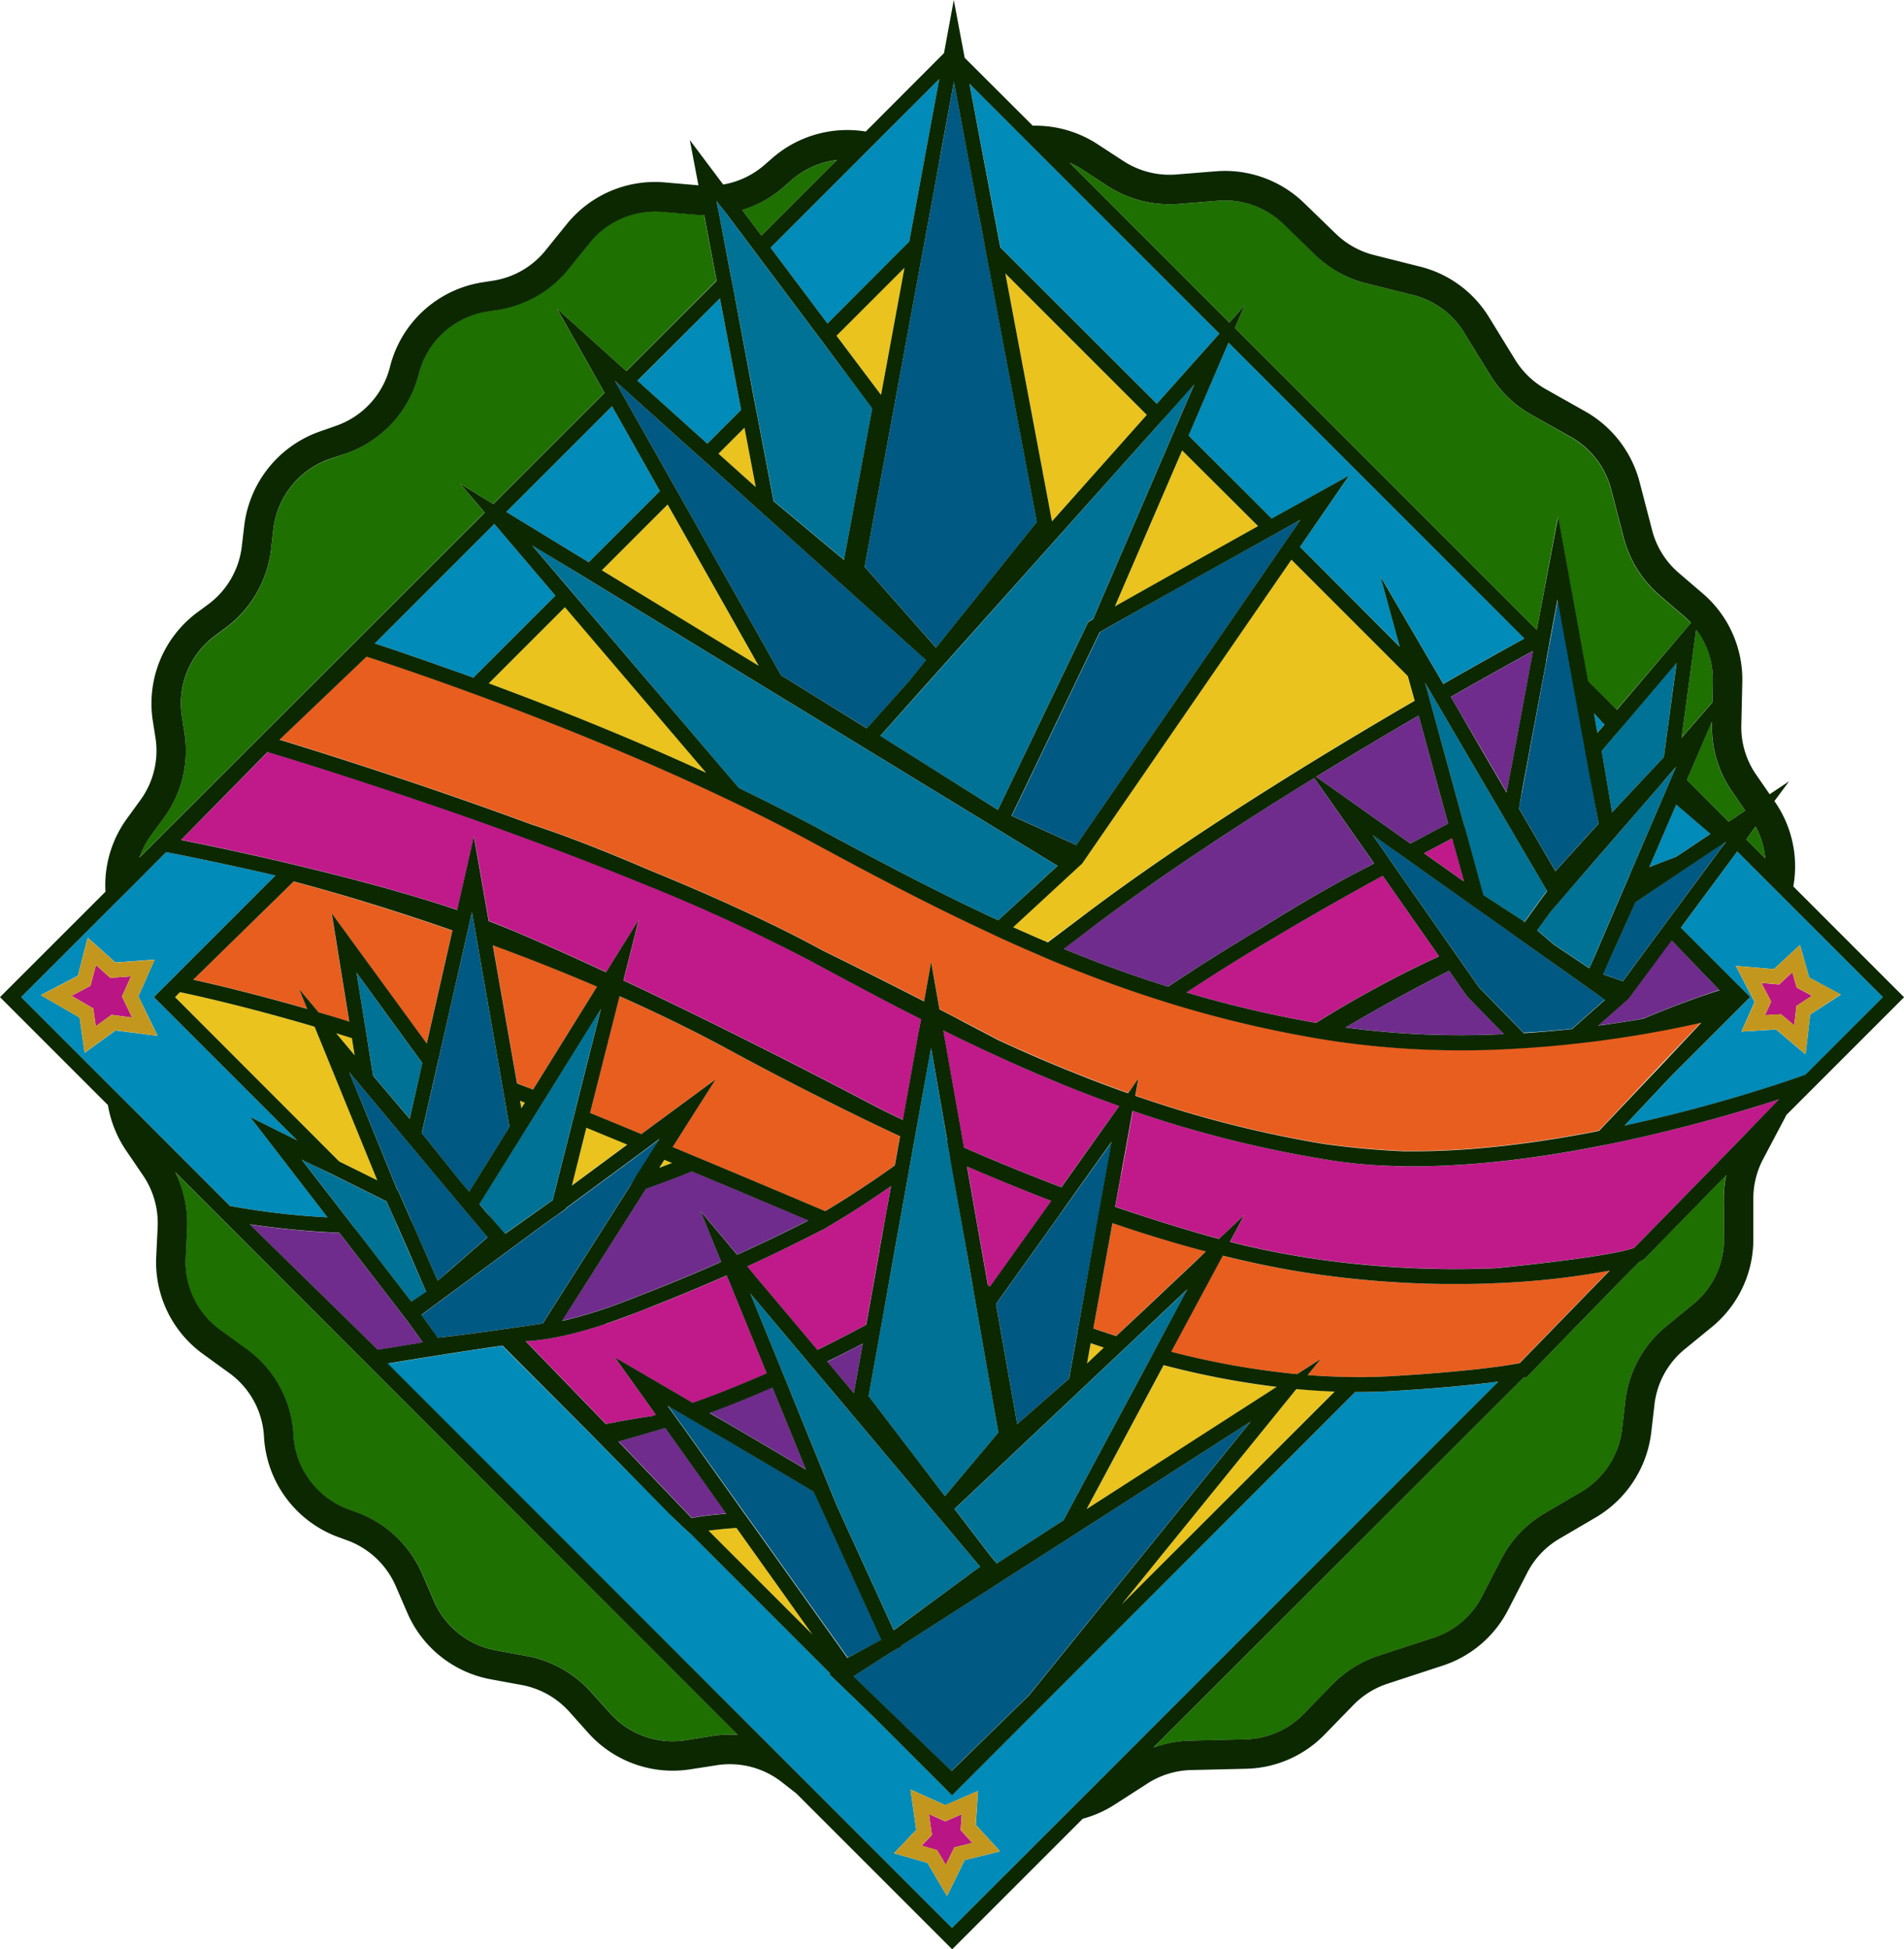 <svg xmlns="http://www.w3.org/2000/svg" viewBox="0 0 550.1 563.13"><defs><style>.cls-1{fill:#005983;}.cls-2{fill:#007296;}.cls-3{fill:#008bb9;}.cls-4{fill:#eac31f;}.cls-5{fill:#6f2c8d;}.cls-6{fill:#c01a8a;}.cls-7{fill:#b91585;}.cls-8{fill:#1e7000;}.cls-9{fill:#e85e1f;}.cls-10{fill:#0c2800;}.cls-11{fill:#c3971e;}</style></defs><g id="Capa_2" data-name="Capa 2"><g id="Capa_1-2" data-name="Capa 1"><polygon class="cls-1" points="440.12 226.73 439.82 228.37 439.67 229.16 439.63 229.39 439.17 231.85 439.13 232.09 438.86 233.55 439.25 234.23 449.38 251.65 455.91 244.47 458.82 241.26 461.89 237.88 459.31 223.73 459.03 222.18 458.9 221.5 458.62 219.96 458.5 219.26 458.22 217.76 455 200.06 454.78 198.88 454.27 196.09 453.55 192.13 453.42 191.4 450.09 173.14 447.75 185.73 447.73 185.83 447.24 188.48 446.79 190.88 446.75 191.13 440.78 223.22 440.12 226.73"/><polygon class="cls-2" points="462.75 216.94 462.91 217.88 463.13 219.2 463.28 220.11 463.51 221.45 465.75 234.72 475.18 224.65 476.66 223.06 477.78 221.87 478.14 221.48 480.71 218.73 480.72 218.7 484.38 191.46 470.18 208.16 469.31 209.17 467.9 210.83 467.37 211.46 466.49 212.49 464.65 214.65 462.74 216.9 462.75 216.94"/><path class="cls-3" d="M476.5,250.51c2.8-1.09,5.4-2.09,7.78-3l9.89-6.62-9.88-8.46Z"/><polygon class="cls-4" points="331.33 119.89 290.46 79.02 303.94 150.57 331.33 119.89"/><path class="cls-5" d="M419.58,202l8.62,14.73,7.11,12.18.8-4.27,1-5.15,5.85-31.44c-3.78,2.06-12.33,6.75-23.73,13.27Z"/><path class="cls-3" d="M367.41,149.85l14.3-7.94,8.06-4.48L375.59,158l28.82,28.82-5.55-20.27,18.14,31c11-6.32,19.42-10.92,23.42-13.1L354.94,99l-11.55,26.79Z"/><path class="cls-1" d="M454.17,297.22l9.5-8.4c-4.14-2.95-13.75-9.76-25.32-18h0l-2-1.46h0l-2-1.41-.06-.05-8-5.64c-.5-.35-1-.7-1.49-1.06l-16.91-12-.67-.48-1.38-1-.61-.43-1.45-1-.5-.35-6.75-4.79,4.29,6.13.18.26,1,1.5.21.3,1.05,1.5.21.31,16.24,23.21.34.48.92,1.32.31.44.95,1.37.32.45,4.73,6.76,12.91,13.18C445.07,298.11,449.73,297.7,454.17,297.22Z"/><path class="cls-5" d="M364.3,268.15c11.19-7,21.85-13.17,31-17.8l1.66-.91-17.27-24.68c-21.17,13-44.26,28.12-63.93,43q-4.26,3.21-8.47,6.37c9.8,4,19.79,7.68,30.12,10.93C346,279.37,355.05,273.68,364.3,268.15Z"/><path class="cls-5" d="M380.26,224.42l8.6,6.08,18.65,13.21c3.72-2,7.36-3.93,10.88-5.78l-8.54-31.2C400.92,211.92,390.84,217.91,380.26,224.42Z"/><path class="cls-6" d="M419.56,242.2q-4,2.09-8.11,4.3l1,.7L423,254.67l-3-11Z"/><path class="cls-5" d="M434.49,298.74l-10.62-10.87-5.19-7.41c-9.48,4.83-19.65,10.32-29.95,16.37A249.38,249.38,0,0,0,434.49,298.74Z"/><path class="cls-6" d="M380.23,295.49a324.75,324.75,0,0,1,30.6-16.9q2.46-1.17,4.93-2.31l-16.23-23.19-.06-.09-2.19,1.21c-10.17,5.61-20.68,11.6-31,17.77-8.05,4.83-16,9.77-23.51,14.72l.5.15A328.22,328.22,0,0,0,380.23,295.49Z"/><path class="cls-2" d="M254.33,212.64l.78.49L288.32,234l26.05-54.27.42-.31a11.09,11.09,0,0,1,1.06-.66l22.41-52,1.84-4.27,5-11.56-7.8,8.74L334.39,123l-68.26,76.47Z"/><path class="cls-5" d="M233.55,352.57c-10.09-4.28-21.68-9.16-33.66-14.17q-6.48,2.61-13.23,5L162.4,381.6a137.47,137.47,0,0,0,18.17-5.68c9.61-3.68,18.84-7.45,27.79-11.4l-6-14.69L213,362.45Q223.47,357.69,233.55,352.57Z"/><path class="cls-5" d="M224.59,404.31l-.81-2-.62-1.52q-5.86,2.58-11.55,4.83c-2.22.88-4.41,1.72-6.59,2.52l1.32.78,2.83,1.65c8.94,5.24,18.07,10.61,23.67,13.95l-7.42-18.2Z"/><polygon class="cls-2" points="241.53 434.41 241.79 435.04 242.42 436.42 258.2 470.95 283.14 452.64 283.16 452.63 282.82 452.22 263.1 428.77 261.65 427.05 260.19 425.31 239.76 401.02 238.27 399.25 236.86 397.56 235 395.35 233.55 393.63 232.13 391.94 216.76 373.67 225.48 395.04 226.29 397.03 227.11 399.05 227.9 400.97 228.7 402.94 229.53 404.98 240.71 432.38 241.53 434.41"/><polygon class="cls-4" points="218.35 140.73 215.09 123.57 207.59 131.07 218.35 140.73"/><polygon class="cls-1" points="115.05 343.98 118.56 352 119.51 354.18 120.42 356.25 121.72 359.22 126.45 370.01 129.69 367.18 140.87 357.42 138.69 354.81 138.61 354.73 137.05 352.87 136.06 351.69 135.36 350.85 133.14 348.2 129.48 343.84 100.9 309.76 114.85 343.88 115.05 343.98"/><path class="cls-4" d="M97.12,298.51l5.34,6.38-.79-4.95C100.13,299.45,98.62,299,97.12,298.51Z"/><path class="cls-4" d="M368.88,400.72a244.07,244.07,0,0,1-32.66-6.28L313.93,436Z"/><polygon class="cls-1" points="180 114.19 193.84 138.7 196.04 142.61 225.67 195.1 250.49 210.44 262.84 196.61 267.58 190.71 204.53 134.13 201.3 131.24 181.09 113.1 177.87 110.21 177.64 110 177.8 110.28 180 114.19"/><polygon class="cls-3" points="190.66 141.88 176.83 117.37 146.29 147.9 170.1 162.44 190.66 141.88"/><polygon class="cls-3" points="214.12 118.43 207.99 86.2 184.16 110.04 204.37 128.18 214.12 118.43"/><path class="cls-6" d="M88.13,250.53c14.1,3.41,29.94,7.64,44,12.32l4.83-21.29,4.28,24.51q4,1.47,7.55,3c8.44,3.59,17.38,7.61,26.36,11.78l9.43-15.13-4.41,17.48c23.35,11,46.38,22.68,61.1,30.3l2.32,1.2,2.25,1.17,7.35,3.85.57.3c.6.31,3.11,1.57,7.14,3.49l3.41-19,.52-2.89.53-3,.75-4.2c-10-5.07-20.06-10.41-30.24-15.92l-.87-.47a522,522,0,0,0-49.33-22.82c-11.11-4.54-22.38-8.88-33.27-12.88-13.09-4.82-25.62-9.17-36.6-12.86l-5-1.65-4.6-1.52C92.27,221.77,82,218.61,78,217.4l-.59-.18-1.67,1.7L52.35,242.63c5.75,1.15,17.22,3.5,30.85,6.72C84.81,249.73,86.46,250.12,88.13,250.53Z"/><polygon class="cls-2" points="327.24 387.44 325.38 389.19 323.63 390.84 275.81 435.94 286.18 449.5 288.04 451.7 307.27 439.21 331.93 393.29 332.95 391.4 334.02 389.4 343.12 372.47 327.24 387.44"/><path class="cls-3" d="M160.46,172.09l-17.64-20.72-34.53,34.54c4.34,1.41,14.66,4.84,28.47,9.88Z"/><path class="cls-1" d="M317.78,182.66l-12.26,25.55-13.18,27.46,1.12.51,2,.9L311,244.15l59-85.61,2.5-3.62,3.27-4.75L370.59,153l-3.93,2.19c-19.84,11-41,22.87-47.4,26.57Z"/><path class="cls-3" d="M94.61,351.71l-22.34-29,13.57,6.75L46.3,289.91l-1.84-1.83,2.19-2.19L79.6,252.94c-16.41-3.81-29.19-6.29-31.6-6.75l-9,9.05L31.21,263,6.12,288.08l24.65,24.65L41.06,323l25.36,25.37A217.34,217.34,0,0,0,94.61,351.71Zm-61.25-54-8.9,6.47L23,294l-11.22-6.5,10.72-5.6,2.85-11,8,7.17,11.34-.84L40,287.84l5.54,11.43Z"/><polygon class="cls-2" points="211.69 82.5 217.81 114.73 218.79 119.87 223.52 144.73 243.87 161.75 252.03 117.97 238.6 100.06 235.98 96.56 219.55 74.65 216.93 71.15 209.86 61.73 207.02 57.95 207.79 62 210.71 77.36 211.69 82.5"/><polygon class="cls-3" points="239.07 93.47 262.7 69.84 266.13 51.23 267.67 42.88 271.36 22.84 255.05 39.14 247.94 46.26 222.64 71.56 239.07 93.47"/><polygon class="cls-1" points="268.09 64.45 266.71 71.95 249.8 163.76 270.46 187.12 299.59 150.8 285.04 73.59 283.61 66.05 280.63 50.23 279.04 41.79 275.62 23.61 272.02 43.11 270.46 51.6 268.09 64.45"/><polygon class="cls-2" points="444.44 268.25 444.11 268.7 448.82 272.77 459.14 279.68 459.2 279.72 460.95 275.67 468.41 258.35 468.73 257.61 468.83 257.39 469.63 255.53 469.88 254.95 470.67 253.11 470.81 252.8 470.83 252.74 480.85 229.5 481.74 227.42 482.22 226.31 482.64 225.34 484.06 222.04 484.28 221.52 483.94 221.92 481.68 224.52 481.1 225.19 480.27 226.15 478.85 227.78 463.29 245.73 460.44 249 450.32 260.67 449.78 261.3 448.1 263.23 447.27 264.36 446.93 264.83 444.66 267.94 444.44 268.25"/><polygon class="cls-7" points="37.85 282.07 31.86 282.52 27.72 278.81 26.15 284.81 20.65 287.69 26.94 291.33 27.68 296.49 32.23 293.19 38.17 293.98 35.23 287.9 37.85 282.07"/><path class="cls-8" d="M241.85,46.23A24.37,24.37,0,0,0,228.72,52l-2.29,2a32.65,32.65,0,0,1-12,6.64L220,68.06Z"/><polygon class="cls-3" points="289.04 71.48 334.22 116.66 352.3 96.4 300.84 44.93 292.9 36.99 280.13 24.22 283.14 40.2 284.75 48.72 289.04 71.48"/><polygon class="cls-1" points="126.17 308.48 121.86 327.36 132.84 341.11 135.54 344.34 147.2 325.59 145.54 316.07 145.1 313.57 144.66 311.06 137.72 271.34 137.36 269.26 137.29 268.86 136.93 266.81 136.87 266.45 136.51 264.37 136.36 263.53 136.19 264.26 135.78 266.06 135.71 266.38 135.31 268.16 135.23 268.5 134.82 270.31 127.12 304.21 126.67 306.18 126.69 306.2 126.65 306.35 126.17 308.48"/><path class="cls-4" d="M141.23,197.43c17.68,6.54,40.13,15.4,62.78,25.83l-40.74-47.87Z"/><polygon class="cls-4" points="173.9 164.75 219.17 192.38 192.87 145.79 173.9 164.75"/><path class="cls-4" d="M322.11,175.2c9.79-5.56,27.47-15.42,41.37-23.16l-21.93-21.93Z"/><path class="cls-2" d="M433.75,234.83l-.11-.19-1-1.7-.1-.18-1-1.67-15.44-26.4-.7-1.19-1.1-1.88-1.08-1.86-1.55-2.64.84,3,.35,1.28.24.86.59,2.17,8.59,31.39.47,1.69.11.43.47,1.69.12.46.46,1.66,4.6,16.81.16.11,10.64,6.91.09.06.52.34.51.33,1.19-1.62.18-.26,2.88-4,2.27-3.09-12.24-20.93Z"/><path class="cls-4" d="M313.17,264.32c30.2-22.86,68.38-46.16,95.5-61.91l-2-7.14-33.62-33.62-60.45,87.78,0,0-.14.13h0l-19.86,18.24c3.32,1.49,6.65,3,10,4.38Q307.91,268.31,313.17,264.32Z"/><path class="cls-8" d="M499.42,237.4l4.8-3.21-3.8-5.49a32.64,32.64,0,0,1-5.82-19.44l0-.79-7.27,16.86Z"/><path class="cls-8" d="M510,248a24.13,24.13,0,0,0-2.76-9.17l-2.72,3.68Z"/><path class="cls-8" d="M54,354.92l-.41,8.44a24.28,24.28,0,0,0,10,20.89l7.63,5.53a32.69,32.69,0,0,1,13.5,24.79,24.32,24.32,0,0,0,15.94,21.53l2.56.94a33,33,0,0,1,18.87,17.83l3.3,7.65a24.3,24.3,0,0,0,18,14.3l8.85,1.62a33.08,33.08,0,0,1,18.47,10.32l5.63,6.25a24.22,24.22,0,0,0,22,7.73l7.28-1.17a32.59,32.59,0,0,1,5.21-.42c.79,0,1.58,0,2.37.1L50.6,338.68A33.08,33.08,0,0,1,54,354.92Z"/><path class="cls-8" d="M494.75,202.86l.13-5.92a24.24,24.24,0,0,0-4.83-15.12l-4.22,31.31Z"/><path class="cls-8" d="M359.61,88.21l-2.82,6.55L444,182l6.1-32.77,8.66,47.52,8.31,8.32L488.5,180a24.71,24.71,0,0,0-2.07-2l-7-6a32.72,32.72,0,0,1-10.35-16.61l-3.64-14a24.46,24.46,0,0,0-11.6-15.08L442.4,119.8a32.89,32.89,0,0,1-11.86-11.4L423,96.08a24.23,24.23,0,0,0-14.87-10.87L395,81.94a32.76,32.76,0,0,1-14.89-8.24l-9.29-9A24.33,24.33,0,0,0,351.93,58l-11.4.92a33,33,0,0,1-20.59-5.23l-7.52-4.9A25,25,0,0,0,309,47l46.19,46.2Z"/><path class="cls-8" d="M132.94,139.76l9.55,5.83,32.13-32.13L160.93,89.19l20,18L207,81.06l-3.6-19c-.45,0-.9,0-1.35,0l-10.76-.9a24.27,24.27,0,0,0-21,9l-6,7.43a32.77,32.77,0,0,1-20.68,11.91l-2.79.43A24.28,24.28,0,0,0,120.94,108a32.84,32.84,0,0,1-21,23l-4.86,1.7A24.49,24.49,0,0,0,79,152.85l-.7,6a33,33,0,0,1-13,22.53l-3.23,2.4A24.3,24.3,0,0,0,52.55,207l.75,4.75a32.66,32.66,0,0,1-5.88,24.38l-3.87,5.33a24.14,24.14,0,0,0-3.26,6.29L140,148.07Z"/><path class="cls-8" d="M475.16,363.63a4.8,4.8,0,0,1-1.45.84l-3.83,3.83-28.7,29.46-.61.14-.37.08L333.27,504.91a33,33,0,0,1,10.56-2l16-.38a24.18,24.18,0,0,0,16.85-7.35l8.29-8.51a33.1,33.1,0,0,1,13.32-8.3l15.84-5.18a24.19,24.19,0,0,0,14.07-12l5.5-10.67a32.73,32.73,0,0,1,12.58-13.29l10.51-6.16a24.47,24.47,0,0,0,11.86-18.18l.94-8.09a32.75,32.75,0,0,1,11.83-21.62l7.75-6.34a24.22,24.22,0,0,0,8.93-18.94L498,346.42a33,33,0,0,1,.73-6.94l-23.6,24.15Z"/><polygon class="cls-7" points="277.85 524.15 273.09 526.22 268.4 524.1 269.25 530.13 266.27 533.26 270.75 534.53 273.26 538.77 275.72 533.73 280.92 532.44 277.55 528.75 277.85 524.15"/><path class="cls-2" d="M237,239.67c17.33,9.38,34.19,18.26,51.39,26.21l17.12-15.73L170.76,167.9l-3.8-2.32-13.23-8.07,9.8,11.51,2.81,3.3,47.14,55.38C221.44,231.52,229.35,235.52,237,239.67Z"/><path class="cls-6" d="M462.74,331l-2.16.42q-2.65.51-5.36,1l-2.42.42c-15.29,2.59-31.55,4.33-47.07,4.11-1.14,0-2.27,0-3.39-.08-1.35-.05-2.7-.11-4-.19s-2.59-.16-3.88-.27c-3.25-.27-6.44-.64-9.57-1.13l-3.39-.56a333.32,333.32,0,0,1-36.74-8.3l-1.85-.53-.75-.22-1.85-.55-.75-.22-1.85-.57c-3.51-1.09-7-2.22-10.41-3.4l-.12.68-2.2,12.17-.37,2-.2,1.11-.35,1.93L323.8,340l-.33,1.81-1.23,6.81c9.6,3.31,19.7,6.49,30,9.27l7.31-6.9-4.15,7.74h.06l3,.77,1.52.38,1.55.34q10.9,2.43,21,3.8a282.47,282.47,0,0,0,38.44,2.59q3.18,0,6.19-.08c1.74,0,3.44-.1,5.09-.17,27.62-2.79,36.36-4.76,39-5.58a7.62,7.62,0,0,0,1-.35l26.41-27,4.13-4.24,11.39-11.64c-1.85.59-4,1.26-6.31,2-10.65,3.27-26.13,7.59-43.59,11.11Z"/><path class="cls-3" d="M402.8,401.86c-3.47.21-6.94.31-10.39.31h-.86L279.79,513.93l-4.74,4.74-1.53-1.53-2.62-2.63-18.74-18.74-12.58-12.13.27-.18-40.28-40.28L198.23,442l-1.91-1.72-26-26.25h0l-25.24-25.23c-12,1.73-26.79,4.12-33.17,5.17L220.75,502.71l22.86,22.86L275.05,557l30.5-30.5,13.24-13.23L432.9,399.17C427.05,400,417.46,401,402.8,401.86ZM278.7,537.4l-5.08,10.4-5.69-9.62-9.66-2.75,6.45-6.76L263.07,517l10.05,4.53,9.45-4.11-.63,9.79,7,7.66Z"/><polygon class="cls-4" points="261.32 77.34 241.69 96.97 254.55 114.11 261.32 77.34"/><path class="cls-5" d="M470.52,288.49l0,0-.12.11h0l-8.68,7.67c4.71-.62,9.07-1.3,13-2,10.3-4.32,17.92-6.94,22-8.26l-13.83-14.39Z"/><polygon class="cls-1" points="486.28 251.38 476.03 258.23 475.89 258.33 474.2 259.45 472.48 260.6 472.43 260.73 472.35 260.9 464.89 277.45 463.17 281.46 468.84 283.48 479.9 268.51 479.92 268.48 481.21 266.74 482.51 264.98 482.52 264.96 494.96 248.13 497.3 244.96 498.68 243.09 494.17 246.11 486.28 251.38"/><path class="cls-4" d="M324.1,463.5,385.56,402c-3.72-.14-7.42-.38-11.08-.73Z"/><polygon class="cls-1" points="260.27 475.5 260.38 475.74 257.84 477.06 246.71 484.2 246.52 484.32 255.18 492.67 274.86 511.66 297.26 489.78 361.3 410.72 260.27 475.5"/><path class="cls-4" d="M212,441.49c-3.16.22-5.54.47-7.32.69l30,30-21.94-30.79Z"/><path class="cls-1" d="M254.74,473.8l-16.57-36.29-.35-.76-.57-1.25-.92-2L235.2,431c-2.79-1.76-17.51-10.42-32.57-19.24l-2.93-1.71,0,0-2.42-1.41-.64-.38-1.84-1.07-1.86-1.09,1,1.37.72,1,.59.84.85,1.18.47.66,1,1.35,17.41,24.41,1.44,2,1.45,2,27.08,38,8.41-4.38Z"/><path class="cls-5" d="M192.53,413l-.35-.49-2.83.87h-.06c-5,1.48-8.23,2.41-10.36,3l-.19.05,21.14,22.11c.28-.07.62-.13,1-.21,1.72-.31,4.51-.71,9-1.06Z"/><path class="cls-1" d="M180.12,345.63l1.84-2.89,1.86-2.93,4.07-6.41,1.18-1.85,1.18-1.86.4-.63-.69.51-2,1.5-2,1.5-15.81,11.66-4.8,3.54-1.76,1.3-.05.22L161.05,351l-3.63,2.57-23.79,17.56-3.52,2.59-8.37,6.18,4.73,6.57c3.4-.32,9-1.06,14.56-1.82l1.83-.26,3.53-.5,4.55-.66,5.85-.87Z"/><path class="cls-6" d="M189.53,408.83l-11.85-16.62,8.7,5.07,13.79,8.05q10.35-3.66,21.36-8.52L212.23,374l-.8-2-.83-2-.61-1.5c-6.43,2.84-13,5.58-19.76,8.27-2.68,1.06-5.38,2.12-8.12,3.17-2.49,1-4.82,1.78-7,2.51-11.11,3.71-18.59,4.83-23.18,5l.25.26,22.94,23.7c2.36-.47,7.89-1.55,13.28-2.3Z"/><path class="cls-5" d="M98.07,356.21a250.82,250.82,0,0,1-25.89-2.46l37,36.24c2.12-.34,7-1.15,13-2.11l-4.49-6.23Z"/><path class="cls-3" d="M501.91,246l-16.3,22.06,19.28,19.28.12,0-.07.08.7.7-22.8,22.79-13.47,14.32c16.82-3.65,31.34-7.89,40.71-10.85,4.27-1.35,7.47-2.44,9.32-3.08l1.83-.65.36-.13L544,288.08,516.91,261l-7.06-7.06Zm18.15,27,2.66,9.44,9.13,4.91L523,293.11l-1.34,11.5-8.55-7.19-10,.61,3.83-8.52-5.44-10.46,11,.94Z"/><polygon class="cls-7" points="509.94 293.32 514.59 293.04 518.37 296.21 519.02 290.63 523.49 287.69 519.09 285.33 517.84 280.89 514.04 284.42 508.91 283.98 511.72 289.38 509.94 293.32"/><path class="cls-9" d="M172.51,285c-10.36-4.45-20.54-8.44-30.1-11.95l7,39.9,4.57,1.84Z"/><path class="cls-9" d="M374.68,397l6.86-4.4-3.78,4.66q6,.47,12,.56,3.06,0,6.13,0c2.21-.05,4.42-.13,6.64-.27,21.35-1.28,31.91-2.9,35.53-3.56l.9-.17,26-26.72-.06,0a229.16,229.16,0,0,1-32.28,3.6c-3.16.14-6.47.24-9.94.26-2,0-4,0-6.1,0a288.92,288.92,0,0,1-34.72-2.6q-10.34-1.41-21.55-3.91c-1.44-.32-2.89-.66-4.34-1l-2.79-.68-1.79,3.33-13.13,24.43A234.4,234.4,0,0,0,374.68,397Z"/><path class="cls-9" d="M316.29,381.57l-.4,2.2.57.19c.9.31,1.8.62,2.72.92,1.09.37,2.2.73,3.32,1.09l8.39-7.92,6.94-6.55,6.89-6.49,3.69-3.48q-13-3.42-27-8.2Z"/><path class="cls-6" d="M305.71,312.77l-1.92-.8-.44-.18-1.91-.8-.44-.18c-4.88-2.07-9.71-4.22-14.53-6.45q-6.41-3-12.77-6.1l-1.21-.59.22,1.26,5,28.22.08.48.32,1.84.1.54.26,1.49.29.12.57.25c7.83,3.4,17.09,7.24,27.28,11.11l16.32-22.87.43-.6q-8.71-3.09-17.17-6.56Z"/><path class="cls-9" d="M491.47,295.38c-3.85.88-9.12,2-15.48,3.1-2.7.48-5.59.94-8.66,1.4-2.35.35-4.81.68-7.35,1l-4,.47c-1.23.14-2.47.28-3.72.4s-2.43.25-3.67.36c-1.46.13-2.95.25-4.45.36-.93.07-1.87.15-2.82.21l-2.84.17a254,254,0,0,1-53.67-2.22l-2-.32-1.78-.29-1.52-.25-1.66-.3-1.49-.28c-.56-.1-1.12-.19-1.67-.3A335.21,335.21,0,0,1,338.62,290l-.51-.16-2.12-.66-.53-.17-2.11-.67-.49-.16c-10.13-3.29-19.95-7-29.59-11l-2.32-1-2.3-1c-3.17-1.37-6.31-2.76-9.45-4.19l-2.13-1-2.13-1c-16.71-7.79-33.13-16.45-50-25.58-4.73-2.56-9.57-5.07-14.45-7.51-1.63-.82-3.26-1.62-4.9-2.42s-3.21-1.56-4.82-2.33c-26.18-12.51-52.86-23-72.92-30.41l-4.48-1.64c-14-5.07-24.07-8.38-27.43-9.46l-25.16,24c5.07,1.55,15.42,4.75,28.84,9.18l4.59,1.52c11.65,3.88,25.22,8.57,39.47,13.82,9.77,3.19,21.24,7.71,33.35,12.9,17.86,7.31,35.29,15.16,50,23.11l.9.48c10.39,5.1,20.19,10,28.68,14.39l.39.2.43-2.39.45-2.53,1.17-6.5.86,4.94.45,2.53.44,2.53.65,3.71,2.46,1.27,2.18,1.13,2.17,1.13c3.92,2,7.33,3.83,10.1,5.3,5.57,2.57,11.16,5,16.82,7.39l.41.17,1.95.81.4.16,2,.8.38.15q7.73,3.1,15.64,5.91l3-4.23-.9,5q6.91,2.39,14,4.52l1.78.52.85.26,1.75.49.91.26,1.71.48a330.53,330.53,0,0,0,33.32,7.34c6.21.87,12.58,1.53,19.06,1.92,1.34.08,2.68.14,4,.2l.71,0c1.19,0,2.39,0,3.59,0,17-.12,34.65-2.47,50.82-5.61l1.4-.28,17.73-18.86Z"/><path class="cls-4" d="M169.4,325.76l-4.22,16.71,16-11.83Z"/><path class="cls-4" d="M194.16,336l-2.22-.92-1.47,2.33Z"/><path class="cls-9" d="M206.72,311.83,194.3,331.38l5.62,2.34,2.83,1.19,2.79,1.16c11.82,4.95,23.12,9.72,32.84,13.83,8.33-4.88,16.93-10.92,20.11-13.19l1.51-8.43q-9.57-4.47-19.48-9.41l-2.31-1.16-2.37-1.19Q223.2,310.13,210,303c-10.16-5.5-20.66-10.57-31.06-15.19l-8.49,33.71c4.87,2,9.84,4.05,14.83,6.12Z"/><path class="cls-6" d="M218.55,369.08l1.43,1.69L236.14,390q6.93-3.4,14.09-7.25l3.85-21.47c0-.11,0-.15,0-.23l.69-3.82c0-.06,0-.21.05-.32L256.1,350l.55-3.05.39-2.17.18-1,.2-1.09c-3.62,2.51-8.8,6-14.18,9.29l0,0-4.86,2.95c-1,.5-2,1-2.94,1.48s-2,1-3,1.5c-5.46,2.74-11,5.41-16.59,8l1.21,1.44Z"/><polygon class="cls-2" points="142.18 352.23 143.88 354.15 145.9 356.44 150.64 353.08 154.79 350.14 154.9 350.06 159.24 346.99 159.66 346.68 159.71 346.51 165.35 324.1 165.89 321.99 166.42 319.86 173.58 291.47 158.02 316.44 156.86 318.31 155.7 320.17 138.47 347.82 140.5 350.25 141.87 351.88 142.18 352.23"/><path class="cls-4" d="M151.63,318.52l-1.37-.55.38,2.15Z"/><path class="cls-5" d="M242.41,397.45l1.48,1.76,2.79,3.31.9-5,.49-2.71.46-2.56.73-4.07q-5.19,2.75-10.25,5.25l2,2.38Z"/><polygon class="cls-2" points="121.8 306.84 119.51 303.7 117.25 300.6 103 281.03 105.52 296.63 105.9 299.03 106.29 301.44 107.79 310.76 118.37 323.2 118.37 323.2 122.03 307.16 122.02 307.14 121.8 306.84"/><path class="cls-6" d="M284,363.08l.4,2.27.41,2.32.16.93.42,2.38.07.39.67.31,2.2-3.08,4.1-5.74,1.05-1.48,2.38-3.34,3.45-4.83,4.48-6.27q-11.85-4.53-24.36-9.94Z"/><path class="cls-9" d="M86.42,285.75,92,292.46c2.87.85,5.83,1.75,8.86,2.7l-5.05-31.29,27.44,37.67,7.42-32.67c-23.36-8.12-41.23-13-45.85-14.16L55.83,283c5.93,1.31,18,4.14,32.94,8.46Z"/><polygon class="cls-2" points="274.63 334.92 274.56 334.52 274.52 334.28 274.27 332.88 274.18 332.36 274.11 331.99 274.11 331.98 273.85 330.5 273.73 329.8 273.71 329.67 273.66 329.4 268.98 302.7 264.91 325.41 264.84 325.76 264.51 327.62 264.45 327.95 264.12 329.81 264.06 330.16 262.95 336.3 262.45 339.12 262.36 339.61 261.94 341.93 261.76 342.94 261.19 346.15 258.94 358.65 258.55 360.83 258.16 363.02 255.1 380.1 254.61 382.8 254.12 385.56 253.38 389.69 252.91 392.31 252.41 395.08 250.93 403.33 265.62 422.58 266.98 424.36 268.31 426.1 273 432.25 288.47 413.87 288.15 412.09 287.71 409.56 287.25 406.93 281.9 376.43 281.53 374.31 281.48 373.98 281.08 371.73 281.06 371.64 280.8 370.12 280.61 369.07 280.39 367.81 280 365.54 274.69 335.26 274.63 334.92"/><path class="cls-4" d="M109,341,90.86,296.62c-19.63-5.81-34.89-9.15-38.84-10l-1.44,1.44L98,335.51Z"/><polygon class="cls-2" points="102.02 354.24 103.68 356.39 118.88 376.12 122.39 373.75 123.14 373.25 118.09 361.7 115.76 356.4 114.85 354.31 113.89 352.12 113.32 350.82 111.72 347.15 111.47 347.03 107.62 345.11 95.45 339.06 87.15 334.94 100.28 351.98 102.02 354.24"/><polygon class="cls-1" points="317.33 351.5 317.65 349.74 317.71 349.39 318.04 347.6 318.11 347.21 318.44 345.39 318.69 343.98 318.99 342.36 319.27 340.79 319.53 339.35 319.84 337.63 321.25 329.84 310.75 344.55 310.52 344.88 310.5 344.9 309.49 346.32 309.44 346.39 309.22 346.69 308.16 348.18 307.92 348.52 305.89 351.37 303.13 355.24 302.32 356.37 296.68 364.27 290.08 373.52 288.78 375.35 287.76 376.78 287.84 377.24 292.18 401.73 292.68 404.52 293.15 407.19 293.9 411.45 308.87 398.3 310.36 390.04 310.87 387.23 310.98 386.61 311.36 384.52 311.38 384.44 311.76 382.3 317.26 351.9 317.33 351.5"/><path class="cls-4" d="M314.06,393.93l4.86-4.59-3.8-1.28Z"/><polygon class="cls-3" points="463.54 209.29 460.47 205.98 461.51 211.67 463.54 209.29"/><path class="cls-10" d="M518.12,256.1a32.73,32.73,0,0,0-5.31-24.44l-.15-.21,4.24-5.73-5.61,3.74-3.87-5.6a24.11,24.11,0,0,1-4.32-14.4l.28-12.32A32.72,32.72,0,0,0,492,171.5l-7-6a24.22,24.22,0,0,1-7.67-12.31l-3.64-14A33,33,0,0,0,458,118.86l-11.46-6.46a24.46,24.46,0,0,1-8.78-8.46l-7.57-12.31A32.6,32.6,0,0,0,410.16,77L397,73.69a24.36,24.36,0,0,1-11-6.1l-9.29-9a32.84,32.84,0,0,0-25.46-9.1l-11.4.92a24.44,24.44,0,0,1-15.26-3.87l-7.52-4.9a32.8,32.8,0,0,0-18.69-5.32L278.71,16.69,275.57,0l-2.83,15.34L250.13,38a33,33,0,0,0-27,7.68l-2.29,2a24.49,24.49,0,0,1-11.9,5.63l-9.64-12.85,2.49,13.08L192,52.69a32.79,32.79,0,0,0-28.34,12.17l-6,7.43a24.25,24.25,0,0,1-15.33,8.82l-2.78.43A32.79,32.79,0,0,0,112.67,106a24.29,24.29,0,0,1-15.52,17l-4.85,1.7a33,33,0,0,0-21.73,27.16l-.71,6a24.38,24.38,0,0,1-9.63,16.69L57,176.93a32.78,32.78,0,0,0-12.84,31.43l.75,4.74a24.2,24.2,0,0,1-4.36,18.07l-3.87,5.33a32.72,32.72,0,0,0-6.21,21.12L0,288.08l31.18,31.18a33.06,33.06,0,0,0,5.28,13.17l4.9,7.2a24.52,24.52,0,0,1,4.19,14.88L45.14,363a32.73,32.73,0,0,0,13.51,28.18l7.62,5.53a24.25,24.25,0,0,1,10,18.38,32.81,32.81,0,0,0,21.51,29l2.56.94a24.42,24.42,0,0,1,14,13.21l3.31,7.65a32.74,32.74,0,0,0,24.22,19.29l8.85,1.63a24.45,24.45,0,0,1,13.69,7.64L170,500.7a32.75,32.75,0,0,0,29.64,10.44L207,510a24.36,24.36,0,0,1,18.87,4.86l4.21,3.29,43.49,43.49,1.53,1.53,37.71-37.71a32.64,32.64,0,0,0,9.19-4.07l9.5-6.11A24.33,24.33,0,0,1,344,511.39l16-.38a32.65,32.65,0,0,0,22.74-9.92l8.29-8.51a24.38,24.38,0,0,1,9.87-6.15l15.84-5.19a32.64,32.64,0,0,0,19-16.17l5.5-10.68a24.29,24.29,0,0,1,9.32-9.85l10.51-6.16a33,33,0,0,0,16-24.53l.94-8.08a24.18,24.18,0,0,1,8.77-16l7.74-6.33a32.69,32.69,0,0,0,12.05-25.56l0-11.46A24.44,24.44,0,0,1,509.33,335L516,322.38c0-.09.07-.18.12-.27l34-34Zm-10.89-17.3A24.13,24.13,0,0,1,510,248l-5.48-5.49Zm-3-4.61-4.8,3.21-12.07-12.07,7.27-16.86,0,.79a32.64,32.64,0,0,0,5.82,19.44Zm-178.3,81.66q-7.92-2.79-15.64-5.91l-.38-.15-2-.8-.4-.16-1.95-.81-.41-.17c-5.66-2.35-11.25-4.82-16.82-7.39-2.77-1.47-6.18-3.26-10.1-5.3L276.07,294l-2.18-1.13-2.46-1.27-.65-3.71-.44-2.53-.45-2.53-.86-4.94-1.17,6.5-.45,2.53-.43,2.39-.39-.2c-8.49-4.35-18.29-9.29-28.68-14.39l-.9-.48c-14.68-7.95-32.11-15.8-50-23.11-12.11-5.19-23.58-9.71-33.35-12.9-14.25-5.25-27.82-9.94-39.47-13.82l-4.59-1.52c-13.42-4.43-23.77-7.63-28.84-9.18l25.16-24c3.36,1.08,13.45,4.39,27.43,9.46l4.48,1.64c20.06,7.37,46.74,17.9,72.92,30.41,1.61.77,3.22,1.54,4.82,2.33s3.27,1.6,4.9,2.42c4.88,2.44,9.72,4.95,14.45,7.51,16.86,9.13,33.28,17.79,50,25.58l2.13,1,2.13,1c3.14,1.43,6.28,2.82,9.45,4.19l2.3,1,2.32,1c9.64,4,19.46,7.72,29.59,11l.49.16,2.11.67.53.17,2.12.66.51.16a335.21,335.21,0,0,0,36.16,8.91c.55.11,1.11.2,1.67.3l1.49.28,1.66.3,1.52.25,1.78.29,2,.32a254,254,0,0,0,53.67,2.22l2.84-.17c.95-.06,1.89-.14,2.82-.21,1.5-.11,3-.23,4.45-.36,1.24-.11,2.46-.23,3.67-.36s2.49-.26,3.72-.4l4-.47c2.54-.32,5-.65,7.35-1,3.07-.46,6-.92,8.66-1.4,6.36-1.11,11.63-2.22,15.48-3.1l-11.74,12.48L462,326.72l-1.4.28c-16.17,3.14-33.87,5.49-50.82,5.61-1.2,0-2.4,0-3.59,0l-.71,0c-1.35-.06-2.69-.12-4-.2-6.48-.39-12.85-1.05-19.06-1.92a330.53,330.53,0,0,1-33.32-7.34l-1.71-.48-.91-.26-1.75-.49-.85-.26-1.78-.52Q335,319,328,316.58l.9-5ZM334,389.4l-1.07,2-1,1.89-24.66,45.92L288,451.7l-1.86-2.2-10.37-13.56,47.82-45.1,1.75-1.65,1.86-1.75,15.88-15Zm2.2,5a244.07,244.07,0,0,0,32.66,6.28L313.93,436ZM229.53,405l-.83-2.05-.8-2-.79-1.92-.82-2-.81-2-8.72-21.37,15.37,18.27,1.42,1.69,1.45,1.72,1.86,2.21,1.41,1.69,1.5,1.77,20.42,24.29,1.46,1.74,1.45,1.72,19.72,23.45.34.41h0L258.2,471l-15.78-34.53-.63-1.38-.26-.63-.82-2Zm3.31,19.57c-5.6-3.34-14.73-8.71-23.67-13.95L206.34,409l-1.32-.78c2.18-.8,4.37-1.64,6.59-2.52q5.69-2.25,11.55-4.83l.62,1.52.81,2,.83,2Zm-24.48-60c-9,4-18.18,7.72-27.79,11.4a137.47,137.47,0,0,1-18.17,5.68l24.26-38.2q6.76-2.38,13.23-5c12,5,23.57,9.89,33.66,14.17q-10.11,5.15-20.57,9.88l-10.61-12.62Zm-78.88-20.68,3.66,4.36,2.22,2.65.7.84,1,1.18,1.56,1.86.08.09,2.18,2.6-11.18,9.76L126.45,370l-4.73-10.79-1.3-3-.91-2.07-1-2.18-3.51-8-.2-.1L100.9,309.76ZM97.12,298.51c1.5.46,3,.94,4.55,1.43l.79,4.95Zm29.55,7.67.45-2,7.7-33.91.41-1.81.08-.34.4-1.79.07-.31.41-1.8.17-.73.15.84.36,2.08.06.36.36,2.05.07.4.36,2.08,6.94,39.72.44,2.51.44,2.5,1.66,9.52-11.66,18.75-2.7-3.23-11-13.75,4.31-18.88.48-2.13,0-.15ZM149.38,313l-7-39.9c9.56,3.51,19.74,7.5,30.1,11.95L154,314.79Zm2.25,5.57-1,1.6-.38-2.15Zm-33.26,4.68h0l-10.58-12.44-1.5-9.32L105.9,299l-.39-2.4L103,281l14.25,19.57,2.26,3.1,2.29,3.14.22.3v0Zm22.13,27.05-2-2.42,17.23-27.66,1.16-1.86,1.16-1.87,15.56-25-7.16,28.39-.53,2.13-.54,2.11-5.65,22.41,0,.17-.43.3-4.33,3.08-.11.08-4.15,2.94-4.74,3.36-2-2.29-1.7-1.92-.32-.36Zm28.9-24.49,11.83,4.88-16,11.83Zm1.07-4.24L179,287.81c10.4,4.62,20.9,9.69,31.06,15.19q13.18,7.14,25.82,13.52l2.37,1.19,2.31,1.16q9.9,4.94,19.48,9.41l-1.51,8.43c-3.18,2.27-11.78,8.31-20.11,13.19-9.72-4.11-21-8.88-32.84-13.83l-2.79-1.16-2.83-1.19-5.62-2.34,12.42-19.55L185.3,327.64C180.31,325.57,175.34,323.52,170.47,321.52ZM194.16,336l-3.69,1.41,1.47-2.33Zm38.3,21.9c1-.47,2-1,3-1.5s2-1,2.94-1.48l4.86-2.95,0,0c5.38-3.27,10.56-6.78,14.18-9.29l-.2,1.09-.18,1-.39,2.17L256.1,350l-1.24,6.91c0,.11,0,.26-.05.32l-.69,3.82c0,.08,0,.12,0,.23l-3.85,21.47q-7.17,3.84-14.09,7.25L220,370.77l-1.43-1.69-1.47-1.75-1.21-1.44C221.5,363.32,227,360.65,232.46,357.91Zm16.8,30.24-.73,4.07-.46,2.56-.49,2.71-.9,5-2.79-3.31-1.48-1.76-1.4-1.67-2-2.38Q244.07,390.9,249.26,388.15Zm64.8,5.78,1.06-5.87,3.8,1.28Zm-2.3-11.63-.38,2.14,0,.08-.38,2.09-.11.62-.51,2.81-1.49,8.26-15,13.15-.75-4.26-.47-2.67-.5-2.79-4.34-24.49-.08-.46,1-1.43,1.3-1.83,6.6-9.25,5.64-7.9.81-1.13,2.76-3.87,2-2.85.24-.34,1.06-1.49.22-.3.05-.07,1-1.42,0,0,.24-.33,10.49-14.71-1.41,7.79-.31,1.72-.26,1.44-.28,1.57-.3,1.62-.25,1.41-.33,1.82-.07.39-.33,1.79-.06.35-.32,1.77-.07.39Zm-12.5-29.09L295.81,358l-2.38,3.34-1.05,1.48-4.1,5.74-2.2,3.08-.67-.31-.07-.39-.42-2.38-.16-.93-.41-2.32-.4-2.27L279.38,337q12.51,5.4,24.36,9.94ZM280,365.54l.39,2.27.22,1.26.19,1.05.26,1.52,0,.09.39,2.25.06.34.37,2.11,5.35,30.5.46,2.63.45,2.53.31,1.78L273,432.25l-4.68-6.15L267,424.36l-1.36-1.78-14.69-19.25,1.48-8.25.5-2.77.47-2.62.74-4.13.49-2.76.49-2.7L258.16,363l.39-2.19.39-2.18,2.25-12.5.57-3.21.18-1,.42-2.32.09-.49.5-2.82,1.1-6.14.07-.35.33-1.85.06-.34.33-1.86.07-.35L269,302.7l4.68,26.7,0,.27,0,.13.12.7.26,1.48h0l.07.37.09.51.25,1.41,0,.24.07.4.06.34Zm-14.69-66.88-.53,3-.52,2.89-3.41,19c-4-1.92-6.54-3.18-7.14-3.49l-.57-.3-7.35-3.85-2.25-1.17-2.32-1.2c-14.72-7.62-37.75-19.32-61.1-30.3l4.41-17.48-9.43,15.13c-9-4.17-17.92-8.19-26.36-11.78q-3.59-1.51-7.55-3l-4.28-24.51-4.83,21.29c-14-4.68-29.85-8.91-44-12.32-1.67-.41-3.32-.8-4.93-1.18-13.63-3.22-25.1-5.57-30.85-6.72l23.34-23.71,1.67-1.7.59.18c4,1.21,14.32,4.37,28.25,8.94l4.6,1.52,5,1.65c11,3.69,23.51,8,36.6,12.86,10.89,4,22.16,8.34,33.27,12.88A522,522,0,0,1,235,278.07l.87.47c10.18,5.51,20.21,10.85,30.24,15.92Zm-180.45-44c4.62,1.21,22.49,6,45.85,14.16l-7.42,32.67L95.85,263.87l5.05,31.29c-3-1-6-1.85-8.86-2.7l-5.62-6.71,2.35,5.75c-15-4.32-27-7.15-32.94-8.46Zm6,41.91L109,341l-11-5.45L50.58,288.08,52,286.64C56,287.47,71.23,290.81,90.86,296.62Zm4.59,42.44,12.17,6.05,3.85,1.92.24.12,1.61,3.67.57,1.3,1,2.19.91,2.09,2.33,5.3,5,11.55-.75.5-3.51,2.37-15.2-19.73L102,354.24,100.28,352l-13.13-17Zm22.22,42.59,4.49,6.23c-6,1-10.9,1.77-13,2.11l-37-36.24a250.82,250.82,0,0,0,25.89,2.46Zm4.07-1.75,8.37-6.18,3.52-2.59,23.79-17.56,3.63-2.57,2.42-1.71.05-.22,1.76-1.3,4.8-3.54,15.81-11.66,2-1.5,2-1.5.69-.51-.4.63-1.18,1.86-1.18,1.85-4.07,6.41L182,342.74l-1.84,2.89-23.33,36.73-5.85.87-4.55.66-3.53.5-1.83.26c-5.54.76-11.16,1.5-14.56,1.82Zm53.34,2.57c2.21-.73,4.54-1.56,7-2.51,2.74-1,5.44-2.11,8.12-3.17,6.76-2.69,13.33-5.43,19.76-8.27l.61,1.5.83,2,.8,2,9.3,22.79q-11,4.86-21.36,8.52l-13.79-8.05-8.7-5.07,11.85,16.62-1.16.35c-5.39.75-10.92,1.83-13.28,2.3l-22.94-23.7-.25-.26C156.49,387.3,164,386.18,175.08,382.47Zm3.85,34c2.13-.6,5.39-1.53,10.36-3h.06l2.83-.87.35.49,17.31,24.29c-4.44.35-7.23.75-9,1.06-.39.08-.73.14-1,.21l-21.14-22.11ZM212,441.49l.77-.07,21.94,30.79-30-30C206.46,442,208.84,441.71,212,441.49Zm5.76-.51-1.45-2-1.44-2L197.46,412.5l-1-1.35-.47-.66-.85-1.18-.59-.84-.72-1-1-1.37,1.86,1.09,1.84,1.07.64.38,2.42,1.41,0,0,2.93,1.71c15.06,8.82,29.78,17.48,32.57,19.24l1.13,2.47.92,2,.57,1.25.35.76,16.57,36.29-1.49.78L244.84,479Zm29,43.22,11.13-7.14,2.54-1.32-.1-.24,101-64.78-64,79.06-22.4,21.88-19.68-19-8.66-8.35Zm127.77-82.89c3.66.35,7.36.59,11.08.73L324.1,463.5Zm3.28-4.05,3.78-4.66-6.86,4.4a234.4,234.4,0,0,1-36.36-6.47l13.13-24.43,1.79-3.33,2.79.68c1.45.34,2.9.68,4.34,1q11.2,2.51,21.55,3.91a288.92,288.92,0,0,0,34.72,2.6c2.08,0,4.12,0,6.1,0,3.47,0,6.78-.12,9.94-.26a229.16,229.16,0,0,0,32.28-3.6l.06,0-26,26.72-.9.17c-3.62.66-14.18,2.28-35.53,3.56-2.22.14-4.43.22-6.64.27q-3.07.06-6.13,0Q383.74,397.73,377.76,397.26Zm-33-32.25-6.89,6.49-6.94,6.55L322.5,386c-1.12-.36-2.23-.72-3.32-1.09-.92-.3-1.82-.61-2.72-.92l-.57-.19.4-2.2,5.11-28.24q14,4.79,27,8.2Zm-38.16-22c-10.19-3.87-19.45-7.71-27.28-11.11l-.57-.25-.29-.12-.26-1.49-.1-.54-.32-1.84-.08-.48-5-28.22-.22-1.26,1.21.59q6.36,3.14,12.77,6.1c4.82,2.23,9.65,4.38,14.53,6.45l.44.18,1.91.8.44.18,1.92.8.43.18q8.46,3.46,17.17,6.56l-.43.6ZM204.37,128.18,184.16,110,208,86.2l6.12,32.23Zm10.72-4.61,3.26,17.16-10.76-9.66Zm-13.79,7.67,3.23,2.89,63,56.58-4.74,5.9-12.35,13.83L225.67,195.1l-29.62-52.49-2.21-3.91L180,114.19l-2.2-3.91-.16-.28.23.21,3.22,2.89ZM334.39,123l2.89-3.23,7.8-8.74-5,11.56-1.84,4.27-22.41,52a11.09,11.09,0,0,0-1.06.66l-.42.31L288.32,234l-33.21-20.91-.78-.49,11.8-13.22Zm-30.45,27.62L290.46,79l40.87,40.87Zm-137.6,21.75-2.81-3.3-9.8-11.51L167,165.58l3.8,2.32,134.76,82.25L288.4,265.88c-17.2-7.95-34.06-16.83-51.39-26.21-7.66-4.15-15.57-8.15-23.53-12ZM204,223.26c-22.65-10.43-45.1-19.29-62.78-25.83l22-22Zm-30.11-58.5,19-19,26.3,46.59Zm192.76-9.54,3.93-2.19,5.16-2.86-3.27,4.75-2.5,3.62-59,85.61-15.59-7.07-2-.9-1.12-.51,13.18-27.46,12.26-25.55,1.48-.87C325.67,178.09,346.82,166.26,366.66,155.22Zm-44.55,20,19.44-45.09L363.48,152C349.58,159.78,331.9,169.64,322.11,175.2Zm-9.58,74.39h0l.14-.13,0,0,60.45-87.78,33.62,33.62,2,7.14c-27.12,15.75-65.3,39.05-95.5,61.91q-5.28,4-10.5,7.89c-3.35-1.42-6.68-2.89-10-4.38ZM422.89,238l-.11-.43-.47-1.69-8.59-31.39-.59-2.17-.24-.86-.35-1.28-.84-3,1.55,2.64,1.08,1.86,1.1,1.88.7,1.19,15.44,26.4,1,1.67.1.18,1,1.7.11.19,1,1.68L447,257.44l-2.27,3.09-2.88,4-.18.26-1.19,1.62L440,266l-.52-.34-.09-.06-10.64-6.91-.16-.11-4.6-16.81-.46-1.66-.12-.46Zm.09,16.68-10.55-7.47-1-.7q4.14-2.2,8.11-4.3l.41,1.49Zm-4.59-16.74c-3.52,1.85-7.16,3.79-10.88,5.78L388.86,230.5l-8.6-6.08c10.58-6.51,20.66-12.5,29.59-17.69ZM315.78,267.77c19.67-14.89,42.76-30,63.93-43L397,249.44l-1.66.91c-9.17,4.63-19.83,10.83-31,17.8-9.25,5.53-18.33,11.22-26.87,16.92-10.33-3.25-20.32-6.91-30.12-10.93Q311.52,271,315.78,267.77ZM366.3,272c10.3-6.17,20.81-12.16,31-17.77l2.19-1.21.06.09,16.23,23.19q-2.47,1.14-4.93,2.31a324.75,324.75,0,0,0-30.6,16.9,328.22,328.22,0,0,1-36.94-8.64l-.5-.15C350.33,281.75,358.25,276.81,366.3,272Zm52.38,8.48,5.19,7.41,10.62,10.87a249.38,249.38,0,0,1-45.76-1.91C399,290.78,409.2,285.29,418.68,280.46Zm8.63,4.79-4.73-6.76-.32-.45-.95-1.37-.31-.44-.92-1.32-.34-.48L403.5,251.22l-.21-.31-1.05-1.5-.21-.3-1-1.5-.18-.26-4.29-6.13,6.75,4.79.5.35,1.45,1,.61.43,1.38,1,.67.48,16.91,12c.49.36,1,.71,1.49,1.06l8,5.64.06.05,2,1.41h0l2,1.46h0c11.57,8.2,21.18,15,25.32,18l-9.5,8.4c-4.44.48-9.1.89-13.95,1.21Zm31.89-5.53-.06,0-10.32-6.91-4.71-4.07.33-.45.22-.31,2.27-3.11.34-.47.83-1.13,1.68-1.93.54-.63L460.44,249l2.85-3.27,15.56-17.94,1.42-1.64.83-1,.58-.67,2.26-2.6.34-.4-.22.52-1.42,3.3-.42,1-.48,1.11-.89,2.08-10,23.24,0,.06-.14.31-.79,1.84-.25.58-.8,1.86-.1.22-.32.74L461,275.67Zm25.09-47.28,9.88,8.46-9.89,6.62c-2.38.9-5,1.9-7.78,3Zm-3.57-13.74v0l-2.57,2.75-.36.39-1.12,1.19-1.48,1.58-9.43,10.08-2.24-13.27-.23-1.34-.15-.91-.22-1.32-.16-.94v0l1.91-2.25,1.84-2.16.88-1,.53-.63,1.42-1.66.86-1,14.2-16.7Zm-19.21-7-1-5.69,3.06,3.31Zm.38,26.21-3.07,3.38-2.91,3.21-6.53,7.18-10.13-17.42-.4-.68.28-1.47,0-.22.46-2.47,0-.23.15-.79.3-1.64.66-3.51,6-32.09,0-.24.45-2.41.49-2.65,0-.1,2.34-12.59,3.33,18.26.13.72.73,4,.5,2.79.22,1.18,3.22,17.7.28,1.5.12.7.28,1.54.13.67.28,1.56Zm-24.82-18.37-1,5.15-.8,4.27-7.11-12.18L419.58,202l-.39-.68c11.4-6.52,19.95-11.21,23.73-13.27ZM417,197.61l-18.14-31,5.55,20.27L375.59,158l14.18-20.6-8.06,4.48-14.3,7.94-24-24L354.94,99l85.48,85.47C436.42,186.69,428,191.29,417,197.61ZM190.66,141.88,170.1,162.44,146.29,147.9l30.54-30.53Zm-30.2,30.21-23.7,23.7c-13.81-5-24.13-8.47-28.47-9.88l34.53-34.54ZM474.75,294.32c-3.95.68-8.31,1.36-13,2l8.68-7.67h0l.12-.11,0,0,12.42-16.82,13.83,14.39C492.67,287.38,485.05,290,474.75,294.32ZM482.52,265v0l-1.3,1.76-1.29,1.74,0,0-11.06,15-5.67-2,1.72-4,7.46-16.55.08-.17.05-.13,1.72-1.15,1.69-1.12.14-.1,10.25-6.85,7.89-5.27,4.51-3L497.3,245,495,248.13Zm12.36-68-.13,5.92-8.92,10.27,4.22-31.31A24.24,24.24,0,0,1,494.88,196.94ZM312.42,48.79l7.52,4.9a33,33,0,0,0,20.59,5.23l11.4-.92a24.33,24.33,0,0,1,18.86,6.74l9.29,9A32.76,32.76,0,0,0,395,81.94l13.14,3.27A24.23,24.23,0,0,1,423,96.08l7.56,12.32a32.89,32.89,0,0,0,11.86,11.4l11.46,6.46a24.46,24.46,0,0,1,11.6,15.08l3.64,14a32.72,32.72,0,0,0,10.35,16.61l7,6a24.71,24.71,0,0,1,2.07,2l-21.39,25.13-8.31-8.32-8.66-47.52L444,182,356.79,94.76l2.82-6.55-4.42,5L309,47A25,25,0,0,1,312.42,48.79ZM292.9,37l7.94,7.94L352.3,96.4l-18.08,20.26L289,71.48l-4.29-22.76-1.61-8.52-3-16ZM275.61,23.61,279,41.79l1.59,8.44,3,15.82L285,73.59l14.56,77.21-29.13,36.32L249.8,163.77,266.71,72l1.38-7.5,2.37-12.85L272,43.11Zm-21.06,90.5L241.69,97l19.63-19.63Zm-6.61-67.85,7.11-7.12,16.31-16.3-3.69,20-1.54,8.36-3.43,18.6L239.07,93.47,222.64,71.56ZM226.43,54l2.29-2a24.37,24.37,0,0,1,13.13-5.79L220,68.06l-5.55-7.39A32.65,32.65,0,0,0,226.43,54Zm-16.57,7.7,7.07,9.42,2.62,3.5L236,96.56l2.62,3.5L252,118l-8.16,43.78-20.35-17-4.73-24.86-1-5.14L211.69,82.5l-1-5.14L207.79,62,207,58ZM43.55,241.5l3.87-5.33a32.66,32.66,0,0,0,5.88-24.38L52.55,207a24.3,24.3,0,0,1,9.52-23.29l3.23-2.4a33,33,0,0,0,13-22.53l.7-6a24.49,24.49,0,0,1,16.1-20.13L100,131a32.84,32.84,0,0,0,21-23A24.28,24.28,0,0,1,140.87,90l2.79-.43a32.77,32.77,0,0,0,20.68-11.91l6-7.43a24.27,24.27,0,0,1,21-9l10.76.9c.45,0,.9,0,1.35,0l3.6,19-26.08,26.09-20-18,13.69,24.27-32.13,32.13-9.55-5.83,7.07,8.31L40.29,247.79A24.14,24.14,0,0,1,43.55,241.5ZM41.06,323,30.77,312.73,6.12,288.08,31.21,263,39,255.24l9-9.05c2.41.46,15.19,2.94,31.6,6.75L46.65,285.89l-2.19,2.19,1.84,1.83,39.54,39.55-13.57-6.75,22.34,29a217.34,217.34,0,0,1-28.19-3.32ZM210.8,501.15a32.59,32.59,0,0,0-5.21.42l-7.28,1.17a24.22,24.22,0,0,1-22-7.73l-5.63-6.25a33.08,33.08,0,0,0-18.47-10.32l-8.85-1.62a24.3,24.3,0,0,1-18-14.3l-3.3-7.65A33,33,0,0,0,103.27,437l-2.56-.94a24.32,24.32,0,0,1-15.94-21.53,32.69,32.69,0,0,0-13.5-24.79l-7.63-5.53a24.28,24.28,0,0,1-10-20.89l.41-8.44a33.08,33.08,0,0,0-3.44-16.24L213.17,501.25C212.38,501.19,211.59,501.15,210.8,501.15Zm108,12.13-13.24,13.23L275.05,557l-31.44-31.44-22.86-22.86L112,393.92c6.38-1.05,21.13-3.44,33.17-5.17L170.37,414h0l22.9,23.26,3.69,3.59,2.62,2.35,40.28,40.28-.27.18,12.58,12.13,18.74,18.74,2.62,2.63,1.53,1.53,4.74-4.74L391.55,402.16h.86c3.45,0,6.92-.1,10.39-.31,14.66-.88,24.25-1.9,30.1-2.69Zm179.29-155.4a24.22,24.22,0,0,1-8.93,18.94l-7.75,6.34a32.75,32.75,0,0,0-11.83,21.62l-.94,8.09a24.47,24.47,0,0,1-11.86,18.18l-10.51,6.16a32.73,32.73,0,0,0-12.58,13.29l-5.5,10.67a24.19,24.19,0,0,1-14.07,12l-15.84,5.18a33.1,33.1,0,0,0-13.32,8.3l-8.29,8.51a24.18,24.18,0,0,1-16.85,7.35l-16,.38a33,33,0,0,0-10.56,2L440.2,398l.37-.08.61-.14,28.7-29.46,3.83-3.83a4.8,4.8,0,0,0,1.45-.84h0l23.6-24.15a33,33,0,0,0-.73,6.94Zm4.65-28.65-4.13,4.24-26.41,27a7.62,7.62,0,0,1-1,.35c-2.65.82-11.39,2.79-39,5.58-1.65.07-3.35.13-5.09.17q-3,.07-6.19.08a282.47,282.47,0,0,1-38.44-2.59q-10.06-1.36-21-3.8l-1.55-.34-1.52-.38-3-.77h-.06l4.15-7.74-7.31,6.9c-10.29-2.78-20.39-6-30-9.27l1.23-6.81.33-1.81.22-1.23.35-1.93.2-1.11.37-2,2.2-12.17.12-.68c3.44,1.18,6.9,2.31,10.41,3.4l1.85.57.75.22,1.85.55.75.22,1.85.53a333.32,333.32,0,0,0,36.74,8.3l3.39.56c3.13.49,6.32.86,9.57,1.13,1.29.11,2.58.2,3.88.27s2.69.14,4,.19c1.12,0,2.25.06,3.39.08,15.52.22,31.78-1.52,47.07-4.11l2.42-.42q2.7-.48,5.36-1l2.16-.42,1.48-.29c17.46-3.52,32.94-7.84,43.59-11.11,2.35-.72,4.46-1.39,6.31-2Zm18.5-18.62-1.83.65c-1.85.64-5,1.73-9.32,3.08-9.37,3-23.89,7.2-40.71,10.85l13.47-14.32,22.8-22.79-.7-.7.07-.08-.12,0-19.28-19.28L501.91,246l7.94,7.94,7.06,7.06L544,288.08l-22.39,22.4Z"/><path class="cls-11" d="M44.7,277.27l-11.34.84-8-7.17-2.85,11-10.72,5.6L23,294l1.47,10.13,8.9-6.47,12.13,1.61L40,287.84ZM32.23,293.19l-4.55,3.3-.74-5.16-6.29-3.64,5.5-2.88,1.57-6,4.14,3.71,6-.45-2.62,5.83L38.17,294Z"/><path class="cls-11" d="M522.72,282.41,520.06,273l-7.55,7-11-.94L507,289.51,503.13,298l10-.61,8.55,7.19,1.34-11.5,8.81-5.79Zm-3.7,8.22-.65,5.58L514.59,293l-4.65.28,1.78-3.94-2.81-5.4,5.13.44,3.8-3.53,1.25,4.44,4.4,2.36Z"/><path class="cls-11" d="M282.57,517.42l-9.45,4.11L263.07,517l1.65,11.67-6.45,6.76,9.66,2.75,5.69,9.62,5.08-10.4,10.23-2.53-7-7.66Zm-6.85,16.31-2.46,5-2.51-4.25-4.48-1.27,3-3.13-.85-6,4.69,2.12,4.76-2.07-.3,4.6,3.37,3.69Z"/></g></g></svg>